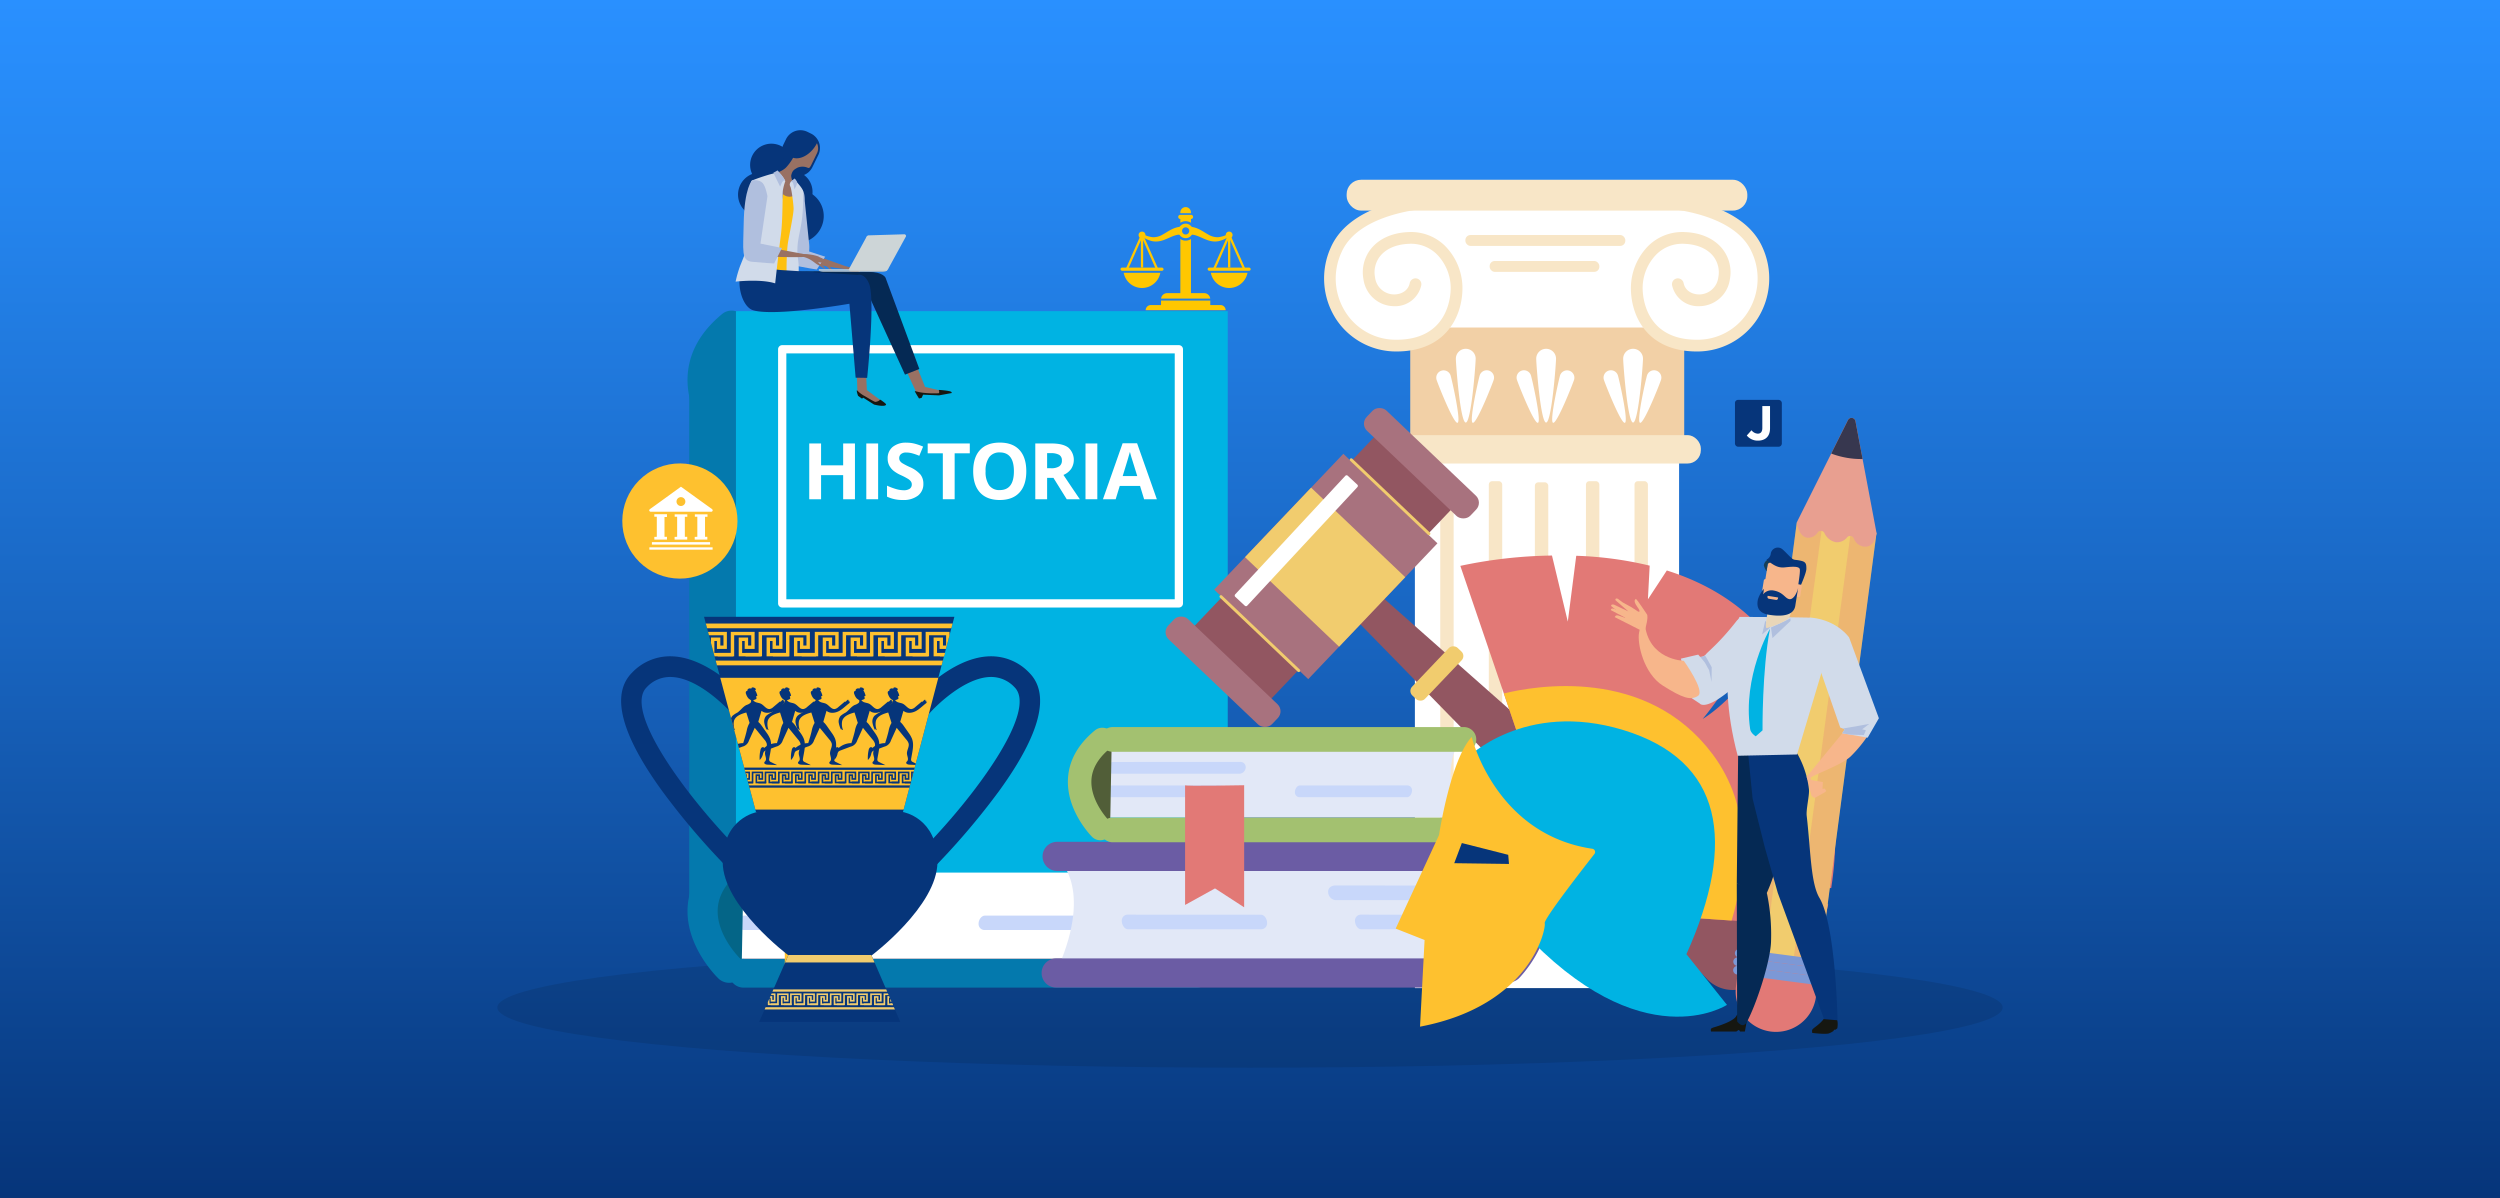 <svg xmlns="http://www.w3.org/2000/svg" xmlns:xlink="http://www.w3.org/1999/xlink" viewBox="0 0 960 460">
  <rect x="0" y="0" width="960" height="460" fill="#333333" stroke="none"/>
  <defs>
    <linearGradient id="a" data-name="Degradado sin nombre 5" x1="480" x2="480" y2="460" gradientUnits="userSpaceOnUse">
      <stop offset="0" stop-color="#2990ff"/>
      <stop offset="0.179" stop-color="#2484ed"/>
      <stop offset="0.537" stop-color="#1864bf"/>
      <stop offset="1" stop-color="#06357a"/>
    </linearGradient>
    <clipPath id="b">
      <polygon points="346.749 311.821 290.301 311.821 270.346 236.851 366.483 236.851 346.749 311.821" fill="none"/>
    </clipPath>
    <clipPath id="c">
      <polygon points="334.585 366.725 302.763 366.725 291.514 392.413 345.71 392.413 334.585 366.725" fill="none"/>
    </clipPath>
  </defs>
  <g style="isolation: isolate">
    <g>
      <g>
        <rect width="960" height="460" fill="url(#a)"/>
        <g>
          <ellipse cx="480" cy="386.878" rx="289.023" ry="23.122" opacity="0.1"/>
          <g>
            <g>
              <g>
                <rect x="543.316" y="113.349" width="101.449" height="266.082" fill="#fff"/>
                <rect x="541.531" y="95.706" width="105.207" height="78.154" fill="#f2d0a6"/>
                <rect x="540.216" y="77.295" width="107.649" height="46.216" fill="#fff"/>
                <circle cx="650.636" cy="106.743" r="26.067" transform="translate(-7.119 152.341) rotate(-13.283)" fill="#fff"/>
                <circle cx="536.787" cy="106.743" r="26.067" transform="translate(81.743 410.83) rotate(-45)" fill="#fff"/>
                <rect x="627.654" y="184.771" width="5.144" height="178.306" rx="1.265" fill="#f8e6c7"/>
                <rect x="609.005" y="184.771" width="5.145" height="178.306" rx="1.265" fill="#f8e6c7"/>
                <rect x="589.391" y="185.216" width="5.145" height="178.306" rx="1.265" fill="#f8e6c7"/>
                <rect x="571.707" y="184.771" width="5.144" height="178.306" rx="1.265" fill="#f8e6c7"/>
                <rect x="553.059" y="184.771" width="5.144" height="178.306" rx="1.265" fill="#f8e6c7"/>
                <rect x="555.809" y="119.283" width="76.087" height="6.481" fill="#fff"/>
                <path d="M651.622,134.97c-18.718,0-25.362-13.157-25.362-24.423a23.159,23.159,0,0,1,6.829-16.263,18.618,18.618,0,0,1,14.126-5.151c6.058.275,11.087,2.551,14.169,6.406a14.453,14.453,0,0,1,2.884,11.743,11.929,11.929,0,0,1-11.69,10.293,10.236,10.236,0,0,1-10.493-7.994,2.251,2.251,0,0,1,1.77-2.653,2.28,2.28,0,0,1,2.651,1.768c.616,3.054,3.372,4.361,6.028,4.37a7.433,7.433,0,0,0,7.3-6.58,9.995,9.995,0,0,0-1.969-8.133c-2.258-2.825-6.111-4.5-10.849-4.716a14.137,14.137,0,0,0-10.81,3.908,18.515,18.515,0,0,0-5.433,13c0,3.325,1,19.914,20.853,19.914a22.8,22.8,0,0,0,19.453-10.467,24.006,24.006,0,0,0,1.594-23.189C665.444,80.463,636.1,79.741,635.8,79.736a2.255,2.255,0,0,1-2.215-2.3,2.18,2.18,0,0,1,2.294-2.213c1.325.025,32.535.808,40.91,19.755a28.8,28.8,0,0,1-1.938,27.474A27.6,27.6,0,0,1,651.622,134.97Z" fill="#f8e6c7"/>
                <path d="M536.223,134.97c18.718,0,25.362-13.157,25.362-24.423a23.159,23.159,0,0,0-6.829-16.263,18.617,18.617,0,0,0-14.125-5.151c-6.059.275-11.088,2.551-14.17,6.406a14.453,14.453,0,0,0-2.884,11.743,11.929,11.929,0,0,0,11.69,10.293,10.235,10.235,0,0,0,10.493-7.994,2.251,2.251,0,0,0-1.77-2.653,2.28,2.28,0,0,0-2.651,1.768c-.616,3.054-3.372,4.361-6.027,4.37a7.433,7.433,0,0,1-7.3-6.58,9.995,9.995,0,0,1,1.969-8.133c2.258-2.825,6.111-4.5,10.849-4.716a14.137,14.137,0,0,1,10.81,3.908,18.515,18.515,0,0,1,5.433,13c0,3.325-1,19.914-20.853,19.914a22.8,22.8,0,0,1-19.453-10.467,24.006,24.006,0,0,1-1.594-23.189c7.225-16.342,36.573-17.064,36.868-17.069a2.255,2.255,0,0,0,2.214-2.3,2.18,2.18,0,0,0-2.294-2.213c-1.325.025-32.535.808-40.91,19.755a28.8,28.8,0,0,0,1.938,27.474A27.6,27.6,0,0,0,536.223,134.97Z" fill="#f8e6c7"/>
                <rect x="517.108" y="69.028" width="153.865" height="11.836" rx="5.534" fill="#f8e6c7"/>
                <g>
                  <path d="M630.91,137.742a3.8,3.8,0,1,0-7.609,0c0,2.1,1.7,24.516,3.8,24.516S630.91,139.843,630.91,137.742Z" fill="#fff"/>
                  <path d="M637.841,145.836a2.818,2.818,0,0,0-5.385-1.665c-.459,1.487-4.16,17.723-2.673,18.183S637.381,147.323,637.841,145.836Z" fill="#fff"/>
                  <path d="M615.892,145.836a2.818,2.818,0,0,1,5.385-1.665c.459,1.487,4.16,17.723,2.673,18.183S616.352,147.323,615.892,145.836Z" fill="#fff"/>
                </g>
                <g>
                  <path d="M597.516,137.742a3.8,3.8,0,1,0-7.609,0c0,2.1,1.7,24.516,3.8,24.516S597.516,139.843,597.516,137.742Z" fill="#fff"/>
                  <path d="M604.447,145.836a2.818,2.818,0,0,0-5.384-1.665c-.46,1.487-4.16,17.723-2.674,18.183S603.987,147.323,604.447,145.836Z" fill="#fff"/>
                  <path d="M582.5,145.836a2.818,2.818,0,0,1,5.385-1.665c.46,1.487,4.16,17.723,2.673,18.183S582.958,147.323,582.5,145.836Z" fill="#fff"/>
                </g>
                <g>
                  <path d="M566.658,137.742a3.8,3.8,0,1,0-7.608,0c0,2.1,1.7,24.516,3.8,24.516S566.658,139.843,566.658,137.742Z" fill="#fff"/>
                  <path d="M573.59,145.836a2.818,2.818,0,0,0-5.385-1.665c-.46,1.487-4.16,17.723-2.673,18.183S573.13,147.323,573.59,145.836Z" fill="#fff"/>
                  <path d="M551.641,145.836a2.818,2.818,0,0,1,5.384-1.665c.46,1.487,4.16,17.723,2.673,18.183S552.1,147.323,551.641,145.836Z" fill="#fff"/>
                </g>
                <rect x="533.64" y="167.096" width="119.485" height="10.896" rx="5.094" fill="#f8e6c7"/>
                <rect x="562.704" y="90.249" width="61.412" height="4.18" rx="1.954" fill="#f8e6c7"/>
                <rect x="572.029" y="100.217" width="42.12" height="4.18" rx="1.954" fill="#f8e6c7"/>
              </g>
              <g>
                <rect x="285.727" y="298.521" width="179.482" height="75.345" transform="translate(750.936 672.387) rotate(180)" fill="#cf4646"/>
                <polygon points="264.657 141.862 292.23 123.71 293.921 350.741 264.657 350.741 264.657 141.862" fill="#0479ad"/>
                <path d="M282.9,368.187s-3.482-11.025.964-38.694h175.4s-13.974,11.055-1.927,38.694Z" fill="#fff"/>
                <path d="M286.148,340.548a3.14,3.14,0,0,0-2.891,3.094c-.011,1.527,1.276,2.434,2.874,2.434H348.67a3.2,3.2,0,0,0,2.891-3.151c.012-1.527-1.276-2.4-2.873-2.405l-62.523.028Z" fill="#c8d7fa"/>
                <g style="mix-blend-mode: multiply">
                  <path d="M285.7,351.6c-1.339,0-2.431,1.574-2.44,3.093a2.311,2.311,0,0,0,2.425,2.435h52.773c1.345,0,2.436-1.631,2.445-3.151a2.293,2.293,0,0,0-2.425-2.406l-52.764.029Z" fill="#c8d7fa"/>
                </g>
                <path d="M284.823,370.491l.809-41.958s-16.711,7.409-16.229,20.307S284.823,370.491,284.823,370.491Z" fill="#046587"/>
                <path d="M459.259,368.187H285.786a5.534,5.534,0,1,0,0,11.056H459.259a5.534,5.534,0,1,0,0-11.056Z" fill="#0479ad"/>
                <path d="M280.965,324.425a5.926,5.926,0,0,0-3.671,1.26c-8.358,6.581-12.819,14.279-13.253,22.878-.752,14.964,11.361,26.724,11.875,27.218a5.971,5.971,0,0,0,8.177,0,5.357,5.357,0,0,0,.011-7.806c-.135-.132-9.046-8.923-8.5-18.937.288-5.333,3.331-10.319,9.046-14.818a5.359,5.359,0,0,0,.785-7.782A5.867,5.867,0,0,0,280.965,324.425Z" fill="#0479ad"/>
                <path d="M280.965,119.267a5.76,5.76,0,0,0-3.671,1.318c-8.358,6.884-12.819,14.936-13.253,23.932-.752,15.653,11.361,27.954,11.875,28.471a5.782,5.782,0,0,0,8.188-8.165c-.135-.138-9.046-9.334-8.5-19.809.288-5.579,3.331-10.794,9.046-15.5a5.783,5.783,0,0,0-3.681-10.246Z" fill="#0479ad"/>
                <path d="M378.215,351.6c-1.339,0-2.43,1.574-2.44,3.093a2.312,2.312,0,0,0,2.426,2.435h52.773c1.344,0,2.435-1.631,2.445-3.151a2.293,2.293,0,0,0-2.426-2.406l-52.763.029Z" fill="#c8d7fa"/>
                <rect x="282.606" y="119.482" width="188.847" height="215.592" transform="translate(754.058 454.557) rotate(180)" fill="#00b3e3"/>
                <path d="M301.356,340.321V376.68l14.733-5.023,14.346,5.741V340.321S300.774,340.68,301.356,340.321Z" fill="#fec12f"/>
              </g>
              <g>
                <rect x="452.552" y="196.883" width="112.415" height="40.621" transform="translate(0.739 436.109) rotate(-46.43)" fill="#925661"/>
                <path d="M527.8,226.64l-8.985,9.446L655.588,376.039a13.663,13.663,0,0,0,19.67-.132h0a13.662,13.662,0,0,0-.849-19.652Z" fill="#925661"/>
                <rect x="473.11" y="192.58" width="71.983" height="49.878" transform="translate(0.609 436.458) rotate(-46.43)" fill="#a8727e"/>
                <path d="M548.519,205.47a.578.578,0,0,1-.2-.122L518.48,176.96a.567.567,0,0,1,.781-.822L549.1,204.526a.567.567,0,0,1-.584.944Z" fill="#f1cc6e"/>
                <path d="M498.514,258.035a.584.584,0,0,1-.2-.122l-29.841-28.388a.567.567,0,1,1,.781-.822L499.1,257.091a.567.567,0,0,1-.584.944Z" fill="#f1cc6e"/>
                <rect x="490.421" y="192.854" width="36.842" height="49.878" transform="translate(0.33 436.355) rotate(-46.43)" fill="#f1cc6e"/>
                <rect x="540.447" y="150.391" width="10.769" height="54.979" rx="3.757" transform="translate(40.741 450.749) rotate(-46.43)" fill="#a8727e"/>
                <rect x="464.268" y="230.47" width="10.769" height="54.979" rx="3.757" transform="translate(-40.95 420.448) rotate(-46.431)" fill="#a8727e"/>
                <rect x="539.145" y="255.216" width="25.223" height="6.802" rx="2.373" transform="translate(-15.912 480.134) rotate(-46.43)" fill="#f1cc6e"/>
              </g>
              <g>
                <g>
                  <path d="M576.464,368.463s8.454-9.826-.933-39.306H405.76s13.525,9.827,1.865,39.306Z" fill="#e2e8f7"/>
                  <path d="M573.315,340.052a3.124,3.124,0,0,1,2.8,3.132,2.512,2.512,0,0,1-2.782,2.465H512.8a3.182,3.182,0,0,1-2.8-3.19c-.011-1.547,1.235-2.428,2.782-2.436l60.516.029Z" fill="#c8d7fa"/>
                  <path d="M573.752,351.246c1.3,0,2.352,1.593,2.362,3.132a2.29,2.29,0,0,1-2.348,2.465h-51.08c-1.3,0-2.356-1.652-2.366-3.191a2.269,2.269,0,0,1,2.348-2.435l51.07.029Z" fill="#c8d7fa"/>
                  <path d="M574.6,370.368l-.784-42.482s16.175,7.5,15.709,20.561S574.6,370.368,574.6,370.368Z" fill="#53536d"/>
                  <path d="M405.76,323.261h167.9a5.6,5.6,0,0,1,0,11.194H405.76a5.6,5.6,0,0,1,0-11.194Z" fill="#6b5ca4"/>
                  <path d="M405.76,368.036h167.9a5.6,5.6,0,0,1,0,11.194H405.76a5.6,5.6,0,1,1,0-11.194Z" fill="#6b5ca4"/>
                  <path d="M578.333,323.727A5.57,5.57,0,0,1,581.885,325c8.09,6.663,12.408,14.457,12.828,23.164.727,15.151-11,27.057-11.494,27.558a5.6,5.6,0,0,1-7.925-7.9c.131-.133,8.756-9.035,8.231-19.173-.278-5.4-3.225-10.448-8.756-15a5.6,5.6,0,0,1,3.564-9.917Z" fill="#6b5ca4"/>
                  <path d="M484.2,351.246c1.3,0,2.353,1.593,2.362,3.132a2.29,2.29,0,0,1-2.348,2.465H433.137c-1.3,0-2.357-1.652-2.367-3.191a2.269,2.269,0,0,1,2.348-2.435l51.07.029Z" fill="#c8d7fa"/>
                </g>
                <g>
                  <path d="M424.8,313.953s-2.717-6.32.752-31.6H562.369s-10.9,9.48-1.5,31.6Z" fill="#e2e8f7"/>
                  <path d="M427.336,292.6a2.518,2.518,0,0,0-2.255,2.525,2.024,2.024,0,0,0,2.242,1.986h48.783a2.563,2.563,0,0,0,2.255-2.571,2.01,2.01,0,0,0-2.241-1.963l-48.77.023Z" fill="#c8d7fa"/>
                  <path d="M426.984,301.623c-1.044,0-1.9,1.285-1.9,2.525a1.845,1.845,0,0,0,1.892,1.986h41.165c1.049,0,1.9-1.331,1.907-2.571a1.828,1.828,0,0,0-1.892-1.963L427,301.623Z" fill="#c8d7fa"/>
                  <path d="M426.3,317.035l.631-34.237s-13.035,6.046-12.659,16.57S426.3,317.035,426.3,317.035Z" fill="#515e38"/>
                  <path d="M562.369,279.2H427.054a4.745,4.745,0,0,0,0,9.479H562.369a4.745,4.745,0,0,0,0-9.479Z" fill="#a3c170"/>
                  <path d="M562.369,313.953H427.054a4.745,4.745,0,0,0,0,9.479H562.369a4.745,4.745,0,0,0,0-9.479Z" fill="#a3c170"/>
                  <path d="M423.293,279.446a4.489,4.489,0,0,0-2.863,1.029c-6.519,5.369-10,11.65-10.338,18.667-.586,12.21,8.862,21.806,9.263,22.209a4.51,4.51,0,0,0,6.387-6.369c-.106-.108-7.057-7.282-6.634-15.452.225-4.352,2.6-8.42,7.057-12.092a4.511,4.511,0,0,0-2.872-7.992Z" fill="#a3c170"/>
                  <path d="M499.152,301.623c-1.044,0-1.895,1.285-1.9,2.525a1.845,1.845,0,0,0,1.892,1.986h41.165c1.049,0,1.9-1.331,1.907-2.571a1.828,1.828,0,0,0-1.892-1.963l-41.157.023Z" fill="#c8d7fa"/>
                </g>
                <path d="M455.071,301.526V347.5l11.493-6.351,11.19,7.258V301.526S454.617,301.98,455.071,301.526Z" fill="#e27976"/>
              </g>
              <path d="M452.687,233.289H300.369a1.585,1.585,0,0,1-1.586-1.586V134.124a1.585,1.585,0,0,1,1.586-1.587H452.687a1.586,1.586,0,0,1,1.587,1.587V231.7A1.585,1.585,0,0,1,452.687,233.289Zm-150.731-3.173H451.1V135.71H301.956Z" fill="#fff"/>
              <rect x="494.601" y="175.906" width="6.347" height="63.466" rx="0.623" transform="translate(274.46 -283.303) rotate(42.898)" fill="#fff"/>
              <g>
                <path d="M328.3,191.708h-4.527v-9.244h-8.481v9.244h-4.541V170.292h4.541v8.393h8.481v-8.393H328.3Z" fill="#fff"/>
                <path d="M332.66,191.708V170.292H337.2v21.416Z" fill="#fff"/>
                <path d="M354.573,185.76a5.539,5.539,0,0,1-2.087,4.571A9.071,9.071,0,0,1,346.678,192a13.635,13.635,0,0,1-6.065-1.289v-4.218a25.074,25.074,0,0,0,3.67,1.362,10.831,10.831,0,0,0,2.746.4,3.908,3.908,0,0,0,2.293-.571,1.954,1.954,0,0,0,.8-1.7,1.881,1.881,0,0,0-.351-1.121,3.952,3.952,0,0,0-1.033-.944,26.605,26.605,0,0,0-2.776-1.451,13.145,13.145,0,0,1-2.944-1.772,6.659,6.659,0,0,1-1.568-1.978,5.651,5.651,0,0,1-.586-2.636,5.533,5.533,0,0,1,1.927-4.468,8,8,0,0,1,5.324-1.626,12.6,12.6,0,0,1,3.186.395,21.863,21.863,0,0,1,3.172,1.114l-1.465,3.53a21.374,21.374,0,0,0-2.834-.981,9.116,9.116,0,0,0-2.205-.279,2.916,2.916,0,0,0-1.978.6,1.98,1.98,0,0,0-.688,1.567,1.946,1.946,0,0,0,.278,1.048,3.087,3.087,0,0,0,.886.864,27.331,27.331,0,0,0,2.879,1.5,11.448,11.448,0,0,1,4.116,2.879A5.618,5.618,0,0,1,354.573,185.76Z" fill="#fff"/>
                <path d="M366.585,191.708h-4.541V174.071h-5.815v-3.779H372.4v3.779h-5.815Z" fill="#fff"/>
                <path d="M394.1,180.97q0,5.317-2.637,8.174T383.9,192q-4.922,0-7.558-2.856t-2.637-8.2q0-5.347,2.644-8.167t7.581-2.819q4.936,0,7.551,2.841T394.1,180.97Zm-15.63,0a8.944,8.944,0,0,0,1.362,5.405,4.767,4.767,0,0,0,4.072,1.817q5.434,0,5.435-7.222t-5.4-7.236a4.8,4.8,0,0,0-4.087,1.824A8.9,8.9,0,0,0,378.47,180.97Z" fill="#fff"/>
                <path d="M402.092,183.49v8.218h-4.541V170.292h6.24q4.365,0,6.46,1.589a6.336,6.336,0,0,1,1.055,8.188,6.875,6.875,0,0,1-2.945,2.307q4.835,7.222,6.3,9.332h-5.039l-5.112-8.218Zm0-3.692h1.465a5.606,5.606,0,0,0,3.178-.717,2.563,2.563,0,0,0,1.026-2.256,2.343,2.343,0,0,0-1.048-2.168,6.348,6.348,0,0,0-3.244-.645h-1.377Z" fill="#fff"/>
                <path d="M416.831,191.708V170.292h4.541v21.416Z" fill="#fff"/>
                <path d="M439.336,191.708l-1.553-5.1h-7.807l-1.553,5.1H423.53l7.559-21.5h5.552l7.588,21.5ZM436.7,182.8q-2.152-6.928-2.425-7.837t-.387-1.435q-.484,1.875-2.769,9.272Z" fill="#fff"/>
              </g>
            </g>
            <g>
              <path d="M693.523,340.711l9.661.322a130.821,130.821,0,0,0,.486-37.269c-5.774.837-15.987,1.129-15.987,1.129,5.3-1.766,11.265-9.319,13.859-12.9a124.024,124.024,0,0,0-18.92-42.776c-.934-1.355-1.908-2.65-2.9-3.909-10.36,21.829-25.9,30.773-25.9,30.773a120.449,120.449,0,0,0,20.745-36.617c-9.882-10.042-21.951-16.447-34.5-20.4l-7.269,11.077.68-12.931a139.074,139.074,0,0,0-28.2-3.791l-3.242,25.287-6.076-25.377a179.361,179.361,0,0,0-35.192,3.964l23.359,68.521L643.3,352l56.452,3.894a77.473,77.473,0,0,0,2.266-8.577Z" fill="#e27976"/>
              <path d="M664.94,353.494c5.723-19.065,7.876-43.5-7.235-63.784-25.354-34.028-68.427-26.32-80.238-23.417l6.656,19.524L643.3,352Z" fill="#fec12f"/>
              <path d="M563.1,291.267s22.191-22.581,60.345-10.9,43.6,42.826,24.138,86.04l15.573,19.466s-32.7,21.413-79.033-28.809Z" fill="#00b3e3"/>
              <path d="M611.464,325.929a1.25,1.25,0,0,1,.791,2.008c-4.646,5.922-19.573,25.115-19.08,26.595.584,1.752-4.964,31.535-47.887,39.711l1.752-33.287-11.095-4.38,16.643-35.915s4.38-28.907,12.556-37.667C565.144,282.994,574.144,320.4,611.464,325.929Z" fill="#fec12f"/>
              <polygon points="561.348 323.727 579.159 328.253 579.451 331.757 558.428 331.465 561.348 323.727" fill="#06357a"/>
            </g>
            <g>
              <rect x="611.208" y="269.659" width="166.427" height="30.881" transform="translate(321.204 936.414) rotate(-82.507)" fill="#f1cc6e"/>
              <g opacity="0.26" style="mix-blend-mode: multiply">
                <polygon points="699.753 201.727 677.125 369.736 668.343 364.687 689.964 200.583 695.991 199.391 699.753 201.727" fill="#e27976"/>
              </g>
              <g opacity="0.26" style="mix-blend-mode: multiply">
                <polygon points="720.569 204.712 698.748 369.998 688.458 370.238 711.168 200.736 717.195 199.544 720.569 204.712" fill="#e27976"/>
              </g>
              <path d="M690.181,200.15l19.436-38.827a1.53,1.53,0,0,1,2.872.4l8.048,42.655a1.487,1.487,0,0,1,.014.48c-.155,1.112-1.017,5.539-4.891,5.03a4.786,4.786,0,0,1-3.8-3.139,1.537,1.537,0,0,0-2.579-.4,4.882,4.882,0,0,1-4.331,1.857,6.18,6.18,0,0,1-4.393-3.546,1.521,1.521,0,0,0-2.545-.239,4.371,4.371,0,0,1-3.954,2.077c-2.862-.377-3.775-4.045-4.016-5.407A1.5,1.5,0,0,1,690.181,200.15Z" fill="#e89f90"/>
              <path d="M703.188,174.165l6.429-12.842a1.53,1.53,0,0,1,2.872.4l2.745,14.549A32.684,32.684,0,0,1,703.188,174.165Z" fill="#37374f"/>
              <path d="M679.958,396.115h0a15.486,15.486,0,0,0,17.373-13.334l1.711-13.006-30.708-4.039-1.71,13.006A15.487,15.487,0,0,0,679.958,396.115Z" fill="#e27976"/>
              <path d="M668.058,364.414l31.412,4.131a1.645,1.645,0,0,1,1.412,1.84h0a1.644,1.644,0,0,1-1.84,1.411l-31.412-4.131a1.644,1.644,0,0,1-1.412-1.839h0A1.644,1.644,0,0,1,668.058,364.414Z" fill="#7c98d6"/>
              <path d="M667.441,367.64l31.412,4.131a1.645,1.645,0,0,1,1.412,1.84h0a1.645,1.645,0,0,1-1.84,1.412l-31.412-4.131a1.646,1.646,0,0,1-1.412-1.84h0A1.646,1.646,0,0,1,667.441,367.64Z" fill="#7c98d6"/>
              <path d="M667.392,370.941l31.412,4.132a1.644,1.644,0,0,1,1.412,1.839h0a1.644,1.644,0,0,1-1.839,1.412l-31.413-4.131a1.644,1.644,0,0,1-1.411-1.84h0A1.644,1.644,0,0,1,667.392,370.941Z" fill="#7c98d6"/>
            </g>
            <g>
              <path d="M346.749,311.821c.195-.2-22.7-.045-28-.008-5.308-.037-28.2-.187-28,.008,0,0-13.23,2.2-13.23,19.183s25.357,35.942,25.357,35.942h31.752S359.979,347.983,359.979,331,346.749,311.821,346.749,311.821Z" fill="#06357a"/>
              <path d="M359.5,332.249l-5.648-5.576c20.315-20.585,44.834-53.664,35.739-62.761a12.234,12.234,0,0,0-9.535-3.945c-9.467.359-20.142,10.45-23.456,14.309l-6.022-5.172c.579-.674,14.344-16.508,29.177-17.07A20.144,20.144,0,0,1,395.2,258.3c8.217,8.218,4.363,23.461-11.458,45.306A278.223,278.223,0,0,1,359.5,332.249Z" fill="#06357a"/>
              <path d="M278.417,332.249a278.082,278.082,0,0,1-24.246-28.643C238.35,281.761,234.5,266.518,242.714,258.3a20.071,20.071,0,0,1,15.447-6.266c14.834.562,28.6,16.4,29.177,17.07l-6.019,5.175c-.119-.139-12.109-13.894-23.472-14.312a12.23,12.23,0,0,0-9.52,3.945c-9.1,9.1,15.418,42.18,35.738,62.76Z" fill="#06357a"/>
              <g>
                <path d="M343.824,268.705a.394.394,0,0,1,.361-.333,1.153,1.153,0,0,1,.52.1l.206.074a.168.168,0,0,1-.132.257.474.474,0,0,1,.408-.087.4.4,0,0,1-.219.482,5.538,5.538,0,0,1,.665,1.6.336.336,0,0,1-.323.178c-.129.208.159.483.062.708a.4.4,0,0,1-.15.16,1.791,1.791,0,0,1-2.231-.2,3.493,3.493,0,0,1-.661-1.162,1.294,1.294,0,0,1-.141-.666.444.444,0,0,1,.47-.4.717.717,0,0,1,.117-.457.829.829,0,0,1,1.139-.135" fill="#06357a"/>
                <path d="M338.387,281.04a7.575,7.575,0,0,1-.724-2.109,2.561,2.561,0,0,1,.558-2.092,7.557,7.557,0,0,1,1.442-.957c1-.66,1.662-1.774,2.744-2.28a3.424,3.424,0,0,0,1.187-.637c.3-.338.243-1.023-.2-1.092a.739.739,0,0,1,.9-.41c-.171.532.3,1.069.82,1.283s1.1.242,1.6.493c.941.475,1.6,1.718,2.641,1.562a2.247,2.247,0,0,0,1.052-.6l1.941-1.638c.238.392.732-.807,1.046-.473a.282.282,0,0,1-.145.433l.543-.2c-.192.182-.135.645.113.551-1.118.768-2.043,1.806-3.222,2.475a3.371,3.371,0,0,1-3.808-.023l-.987,3.377a12.76,12.76,0,0,1-2.5.39l-1.031-3.254c-1.474.4-3.161.983-3.648,2.429a4.7,4.7,0,0,0,.237,2.8.566.566,0,0,1-.5-.506Z" fill="#06357a"/>
                <path d="M337.581,287.473a1.835,1.835,0,0,0-.326.834,3.6,3.6,0,0,1-.965,1.669,10.21,10.21,0,0,1,.234-2.973,1.258,1.258,0,0,1,.38-.75c.228-.173.633-.128.719.145a5.8,5.8,0,0,1,3.8-1.453c.373-1.2.746-2.406,1.032-3.633a7.169,7.169,0,0,1,.64-1.976,2.063,2.063,0,0,1,1.65-1.12c.965-.016,1.678.859,2.234,1.648l1.328,1.888a8.735,8.735,0,0,1,1.092,1.864c.714,1.869.082,3.942-.228,5.918a1.035,1.035,0,0,0,.071.73,1.054,1.054,0,0,0,.443.326l1.844.907-2.92-.14c-.433-.021-1.025-.244-.908-.661.047-.168.2-.277.311-.413.465-.585-.036-1.419-.1-2.164-.086-1.04.738-2.041.5-3.056a3.065,3.065,0,0,0-.695-1.173l-2.859-3.494q-.851,1.869-1.7,3.738a2.724,2.724,0,0,1-1.978,1.871l-3.02,1.137A1.468,1.468,0,0,0,337.581,287.473Z" fill="#06357a"/>
              </g>
              <g clip-path="url(#b)">
                <rect x="266.487" y="226.488" width="103.194" height="90.184" fill="#06357a"/>
                <g>
                  <polygon points="324.449 252.028 315.935 252.028 315.935 244.824 319.537 244.824 319.537 247.88 320.738 247.88 320.738 243.951 314.189 243.951 314.189 252.028 307.858 252.028 307.858 250.718 312.879 250.718 312.879 242.641 322.048 242.641 322.048 249.19 318.228 249.19 318.228 246.134 317.245 246.134 317.245 250.718 324.449 250.718 324.449 252.028" fill="#fec12f"/>
                  <polygon points="335.146 252.028 326.632 252.028 326.632 244.824 330.234 244.824 330.234 247.88 331.435 247.88 331.435 243.951 324.886 243.951 324.886 252.028 318.555 252.028 318.555 250.718 323.576 250.718 323.576 242.641 332.745 242.641 332.745 249.19 328.924 249.19 328.924 246.134 327.942 246.134 327.942 250.718 335.146 250.718 335.146 252.028" fill="#fec12f"/>
                  <polygon points="345.661 252.028 337.147 252.028 337.147 244.824 340.749 244.824 340.749 247.88 341.95 247.88 341.95 243.951 335.401 243.951 335.401 252.028 329.07 252.028 329.07 250.718 334.091 250.718 334.091 242.641 343.26 242.641 343.26 249.19 339.439 249.19 339.439 246.134 338.457 246.134 338.457 250.718 345.661 250.718 345.661 252.028" fill="#fec12f"/>
                  <polygon points="356.321 252.028 347.808 252.028 347.808 244.824 351.41 244.824 351.41 247.88 352.61 247.88 352.61 243.951 346.061 243.951 346.061 252.028 339.73 252.028 339.73 250.718 344.751 250.718 344.751 242.641 353.92 242.641 353.92 249.19 350.1 249.19 350.1 246.134 349.117 246.134 349.117 250.718 356.321 250.718 356.321 252.028" fill="#fec12f"/>
                  <polygon points="367.018 252.028 358.504 252.028 358.504 244.824 362.106 244.824 362.106 247.88 363.307 247.88 363.307 243.951 356.758 243.951 356.758 252.028 350.427 252.028 350.427 250.718 355.448 250.718 355.448 242.641 364.617 242.641 364.617 249.19 360.797 249.19 360.797 246.134 359.814 246.134 359.814 250.718 367.018 250.718 367.018 252.028" fill="#fec12f"/>
                  <polygon points="377.533 252.028 369.019 252.028 369.019 244.824 372.621 244.824 372.621 247.88 373.822 247.88 373.822 243.951 367.273 243.951 367.273 252.028 360.942 252.028 360.942 250.718 365.963 250.718 365.963 242.641 375.132 242.641 375.132 249.19 371.311 249.19 371.311 246.134 370.329 246.134 370.329 250.718 377.533 250.718 377.533 252.028" fill="#fec12f"/>
                </g>
                <g>
                  <polygon points="260.311 252.028 251.797 252.028 251.797 244.824 255.399 244.824 255.399 247.88 256.599 247.88 256.599 243.951 250.05 243.951 250.05 252.028 243.72 252.028 243.72 250.718 248.741 250.718 248.741 242.641 257.909 242.641 257.909 249.19 254.089 249.19 254.089 246.134 253.107 246.134 253.107 250.718 260.311 250.718 260.311 252.028" fill="#fec12f"/>
                  <polygon points="271.007 252.028 262.494 252.028 262.494 244.824 266.096 244.824 266.096 247.88 267.296 247.88 267.296 243.951 260.747 243.951 260.747 252.028 254.416 252.028 254.416 250.718 259.437 250.718 259.437 242.641 268.606 242.641 268.606 249.19 264.786 249.19 264.786 246.134 263.803 246.134 263.803 250.718 271.007 250.718 271.007 252.028" fill="#fec12f"/>
                  <polygon points="281.522 252.028 273.009 252.028 273.009 244.824 276.611 244.824 276.611 247.88 277.811 247.88 277.811 243.951 271.262 243.951 271.262 252.028 264.931 252.028 264.931 250.718 269.952 250.718 269.952 242.641 279.121 242.641 279.121 249.19 275.301 249.19 275.301 246.134 274.318 246.134 274.318 250.718 281.522 250.718 281.522 252.028" fill="#fec12f"/>
                  <polygon points="292.183 252.028 283.669 252.028 283.669 244.824 287.271 244.824 287.271 247.88 288.472 247.88 288.472 243.951 281.923 243.951 281.923 252.028 275.592 252.028 275.592 250.718 280.613 250.718 280.613 242.641 289.781 242.641 289.781 249.19 285.961 249.19 285.961 246.134 284.979 246.134 284.979 250.718 292.183 250.718 292.183 252.028" fill="#fec12f"/>
                  <polygon points="302.88 252.028 294.366 252.028 294.366 244.824 297.968 244.824 297.968 247.88 299.168 247.88 299.168 243.951 292.619 243.951 292.619 252.028 286.289 252.028 286.289 250.718 291.31 250.718 291.31 242.641 300.478 242.641 300.478 249.19 296.658 249.19 296.658 246.134 295.676 246.134 295.676 250.718 302.88 250.718 302.88 252.028" fill="#fec12f"/>
                  <polygon points="313.395 252.028 304.881 252.028 304.881 244.824 308.483 244.824 308.483 247.88 309.683 247.88 309.683 243.951 303.134 243.951 303.134 252.028 296.804 252.028 296.804 250.718 301.825 250.718 301.825 242.641 310.993 242.641 310.993 249.19 307.173 249.19 307.173 246.134 306.191 246.134 306.191 250.718 313.395 250.718 313.395 252.028" fill="#fec12f"/>
                </g>
                <rect x="266.156" y="239.442" width="104.351" height="1.819" fill="#fec12f"/>
                <rect x="266.156" y="253.664" width="104.351" height="1.819" fill="#fec12f"/>
                <rect x="261.03" y="260.279" width="118.739" height="50.605" fill="#fec12f"/>
                <g>
                  <path d="M342.993,264.394a.508.508,0,0,1,.466-.429,1.479,1.479,0,0,1,.67.129l.266.1a.216.216,0,0,1-.17.331.61.61,0,0,1,.526-.112.519.519,0,0,1-.282.622,7.152,7.152,0,0,1,.859,2.064.435.435,0,0,1-.417.229c-.167.269.2.624.08.915a.532.532,0,0,1-.194.206,2.311,2.311,0,0,1-2.879-.265,4.481,4.481,0,0,1-.853-1.5,1.657,1.657,0,0,1-.182-.86.573.573,0,0,1,.606-.514.925.925,0,0,1,.151-.59,1.072,1.072,0,0,1,1.47-.175" fill="#06357a"/>
                  <path d="M335.975,280.315a9.784,9.784,0,0,1-.934-2.723,3.3,3.3,0,0,1,.72-2.7,9.755,9.755,0,0,1,1.86-1.234c1.285-.852,2.146-2.291,3.543-2.943a4.408,4.408,0,0,0,1.532-.823c.39-.435.313-1.32-.265-1.408a.953.953,0,0,1,1.167-.53c-.221.686.392,1.379,1.058,1.655s1.418.313,2.062.638c1.214.612,2.064,2.216,3.409,2.015a2.887,2.887,0,0,0,1.357-.773l2.5-2.114c.307.506.946-1.042,1.35-.61a.362.362,0,0,1-.187.558l.7-.255c-.248.234-.174.833.145.711-1.443.991-2.636,2.331-4.159,3.195s-3.606,1.131-4.915-.031q-.636,2.18-1.273,4.359a16.351,16.351,0,0,1-3.232.5l-1.332-4.2c-1.9.511-4.079,1.269-4.708,3.135a6.067,6.067,0,0,0,.306,3.613.732.732,0,0,1-.648-.653Z" fill="#06357a"/>
                  <path d="M334.934,288.618a2.393,2.393,0,0,0-.421,1.076,4.641,4.641,0,0,1-1.244,2.155,13.2,13.2,0,0,1,.3-3.837,1.622,1.622,0,0,1,.491-.968c.294-.224.816-.166.927.187a7.49,7.49,0,0,1,4.911-1.875c.481-1.553.963-3.107,1.332-4.689a9.257,9.257,0,0,1,.826-2.552,2.661,2.661,0,0,1,2.13-1.444c1.246-.021,2.166,1.107,2.883,2.127l1.714,2.437a11.3,11.3,0,0,1,1.41,2.4c.921,2.412.106,5.088-.294,7.639a1.332,1.332,0,0,0,.091.942,1.358,1.358,0,0,0,.571.42l2.381,1.172-3.769-.182c-.559-.027-1.323-.314-1.172-.853.06-.216.262-.357.4-.533.6-.755-.046-1.831-.126-2.792-.111-1.343.952-2.635.641-3.946a3.942,3.942,0,0,0-.9-1.513l-3.69-4.511-2.193,4.826a3.519,3.519,0,0,1-2.553,2.414l-3.9,1.469A1.885,1.885,0,0,0,334.934,288.618Z" fill="#06357a"/>
                </g>
                <g>
                  <path d="M330.04,264.394a.506.506,0,0,1,.465-.429,1.479,1.479,0,0,1,.67.129l.266.1a.216.216,0,0,1-.17.331.612.612,0,0,1,.527-.112.519.519,0,0,1-.283.622,7.1,7.1,0,0,1,.859,2.064.434.434,0,0,1-.417.229c-.167.269.2.624.08.915a.532.532,0,0,1-.194.206,2.311,2.311,0,0,1-2.879-.265,4.5,4.5,0,0,1-.853-1.5,1.666,1.666,0,0,1-.182-.86.573.573,0,0,1,.607-.514.918.918,0,0,1,.15-.59,1.072,1.072,0,0,1,1.47-.175" fill="#06357a"/>
                  <path d="M323.021,280.315a9.784,9.784,0,0,1-.934-2.723,3.308,3.308,0,0,1,.72-2.7,9.731,9.731,0,0,1,1.861-1.234c1.285-.852,2.145-2.291,3.542-2.943a4.39,4.39,0,0,0,1.532-.823c.39-.435.313-1.32-.265-1.408a.953.953,0,0,1,1.167-.53c-.22.686.393,1.379,1.059,1.655s1.418.313,2.061.638c1.214.612,2.064,2.216,3.409,2.015a2.882,2.882,0,0,0,1.357-.773l2.505-2.114c.308.506.946-1.042,1.35-.61a.362.362,0,0,1-.187.558l.7-.255c-.248.234-.174.833.145.711-1.443.991-2.636,2.331-4.158,3.195s-3.606,1.131-4.915-.031L332.7,277.3a16.351,16.351,0,0,1-3.232.5q-.666-2.1-1.331-4.2c-1.9.511-4.08,1.269-4.709,3.135a6.075,6.075,0,0,0,.306,3.613.732.732,0,0,1-.648-.653Z" fill="#06357a"/>
                  <path d="M321.98,288.618a2.381,2.381,0,0,0-.42,1.076,4.643,4.643,0,0,1-1.245,2.155,13.162,13.162,0,0,1,.3-3.837,1.611,1.611,0,0,1,.491-.968c.294-.224.816-.166.927.187a7.486,7.486,0,0,1,4.911-1.875c.481-1.553.962-3.107,1.331-4.689a9.291,9.291,0,0,1,.826-2.552,2.662,2.662,0,0,1,2.13-1.444c1.246-.021,2.166,1.107,2.883,2.127q.857,1.218,1.714,2.437a11.253,11.253,0,0,1,1.41,2.4c.922,2.412.106,5.088-.294,7.639a1.332,1.332,0,0,0,.091.942,1.367,1.367,0,0,0,.572.42l2.38,1.172-3.769-.182c-.558-.027-1.323-.314-1.172-.853.06-.216.262-.357.4-.533.6-.755-.047-1.831-.126-2.792-.112-1.343.952-2.635.64-3.946a3.93,3.93,0,0,0-.9-1.513l-3.69-4.511q-1.1,2.413-2.192,4.826a3.523,3.523,0,0,1-2.553,2.414l-3.9,1.469A1.885,1.885,0,0,0,321.98,288.618Z" fill="#06357a"/>
                </g>
                <g>
                  <path d="M313.462,264.394a.506.506,0,0,1,.465-.429,1.479,1.479,0,0,1,.67.129l.266.1a.216.216,0,0,1-.17.331.612.612,0,0,1,.527-.112.519.519,0,0,1-.283.622,7.1,7.1,0,0,1,.859,2.064.434.434,0,0,1-.417.229c-.167.269.2.624.08.915a.532.532,0,0,1-.194.206,2.311,2.311,0,0,1-2.879-.265,4.5,4.5,0,0,1-.853-1.5,1.666,1.666,0,0,1-.182-.86.573.573,0,0,1,.607-.514.918.918,0,0,1,.15-.59,1.072,1.072,0,0,1,1.47-.175" fill="#06357a"/>
                  <path d="M306.443,280.315a9.784,9.784,0,0,1-.934-2.723,3.308,3.308,0,0,1,.72-2.7,9.731,9.731,0,0,1,1.861-1.234c1.285-.852,2.145-2.291,3.542-2.943a4.39,4.39,0,0,0,1.532-.823c.39-.435.313-1.32-.265-1.408a.953.953,0,0,1,1.167-.53c-.22.686.393,1.379,1.059,1.655s1.418.313,2.061.638c1.214.612,2.064,2.216,3.409,2.015a2.882,2.882,0,0,0,1.357-.773l2.5-2.114c.308.506.946-1.042,1.35-.61a.362.362,0,0,1-.187.558l.7-.255c-.248.234-.174.833.145.711-1.443.991-2.636,2.331-4.158,3.195s-3.606,1.131-4.915-.031q-.638,2.18-1.274,4.359a16.351,16.351,0,0,1-3.232.5q-.666-2.1-1.331-4.2c-1.9.511-4.08,1.269-4.709,3.135a6.075,6.075,0,0,0,.306,3.613.732.732,0,0,1-.648-.653Z" fill="#06357a"/>
                  <path d="M305.4,288.618a2.381,2.381,0,0,0-.42,1.076,4.643,4.643,0,0,1-1.245,2.155,13.162,13.162,0,0,1,.3-3.837,1.611,1.611,0,0,1,.491-.968c.294-.224.816-.166.927.187a7.486,7.486,0,0,1,4.911-1.875c.481-1.553.962-3.107,1.331-4.689a9.291,9.291,0,0,1,.826-2.552,2.662,2.662,0,0,1,2.13-1.444c1.246-.021,2.166,1.107,2.883,2.127l1.714,2.437a11.253,11.253,0,0,1,1.41,2.4c.922,2.412.106,5.088-.294,7.639a1.332,1.332,0,0,0,.091.942,1.367,1.367,0,0,0,.572.42l2.38,1.172-3.769-.182c-.558-.027-1.323-.314-1.172-.853.06-.216.262-.357.4-.533.6-.755-.047-1.831-.126-2.792-.112-1.343.952-2.635.64-3.946a3.93,3.93,0,0,0-.9-1.513l-3.69-4.511-2.192,4.826a3.523,3.523,0,0,1-2.553,2.414l-3.9,1.469A1.885,1.885,0,0,0,305.4,288.618Z" fill="#06357a"/>
                </g>
                <g>
                  <path d="M301.441,264.394a.508.508,0,0,1,.466-.429,1.479,1.479,0,0,1,.67.129l.266.1a.216.216,0,0,1-.17.331.612.612,0,0,1,.527-.112.521.521,0,0,1-.283.622,7.152,7.152,0,0,1,.859,2.064.435.435,0,0,1-.417.229c-.167.269.2.624.08.915a.532.532,0,0,1-.194.206,2.311,2.311,0,0,1-2.879-.265,4.481,4.481,0,0,1-.853-1.5,1.666,1.666,0,0,1-.182-.86.573.573,0,0,1,.606-.514.925.925,0,0,1,.151-.59,1.072,1.072,0,0,1,1.47-.175" fill="#06357a"/>
                  <path d="M294.423,280.315a9.784,9.784,0,0,1-.934-2.723,3.308,3.308,0,0,1,.72-2.7,9.731,9.731,0,0,1,1.861-1.234c1.285-.852,2.145-2.291,3.542-2.943a4.4,4.4,0,0,0,1.532-.823c.39-.435.313-1.32-.265-1.408a.953.953,0,0,1,1.167-.53c-.22.686.393,1.379,1.058,1.655s1.419.313,2.062.638c1.214.612,2.064,2.216,3.409,2.015a2.882,2.882,0,0,0,1.357-.773l2.5-2.114c.308.506.946-1.042,1.35-.61a.362.362,0,0,1-.187.558l.7-.255c-.248.234-.174.833.145.711-1.443.991-2.636,2.331-4.159,3.195s-3.606,1.131-4.914-.031L304.1,277.3a16.351,16.351,0,0,1-3.232.5q-.666-2.1-1.331-4.2c-1.9.511-4.08,1.269-4.709,3.135a6.075,6.075,0,0,0,.306,3.613.732.732,0,0,1-.648-.653Z" fill="#06357a"/>
                  <path d="M293.382,288.618a2.393,2.393,0,0,0-.421,1.076,4.633,4.633,0,0,1-1.244,2.155,13.2,13.2,0,0,1,.3-3.837,1.617,1.617,0,0,1,.492-.968c.294-.224.816-.166.927.187a7.486,7.486,0,0,1,4.911-1.875c.48-1.553.962-3.107,1.331-4.689a9.291,9.291,0,0,1,.826-2.552,2.661,2.661,0,0,1,2.13-1.444c1.246-.021,2.166,1.107,2.883,2.127l1.714,2.437a11.253,11.253,0,0,1,1.41,2.4c.922,2.412.106,5.088-.294,7.639a1.332,1.332,0,0,0,.091.942,1.367,1.367,0,0,0,.572.42l2.38,1.172-3.769-.182c-.558-.027-1.323-.314-1.172-.853.06-.216.262-.357.4-.533.6-.755-.047-1.831-.126-2.792-.112-1.343.951-2.635.64-3.946a3.93,3.93,0,0,0-.9-1.513l-3.69-4.511-2.193,4.826a3.52,3.52,0,0,1-2.552,2.414l-3.9,1.469A1.885,1.885,0,0,0,293.382,288.618Z" fill="#06357a"/>
                </g>
                <g>
                  <path d="M288.488,264.394a.506.506,0,0,1,.465-.429,1.481,1.481,0,0,1,.671.129l.266.1a.216.216,0,0,1-.17.331.61.61,0,0,1,.526-.112.519.519,0,0,1-.283.622,7.1,7.1,0,0,1,.859,2.064.433.433,0,0,1-.417.229c-.167.269.205.624.08.915a.532.532,0,0,1-.194.206,2.309,2.309,0,0,1-2.878-.265,4.483,4.483,0,0,1-.854-1.5,1.666,1.666,0,0,1-.182-.86.573.573,0,0,1,.607-.514.918.918,0,0,1,.15-.59,1.072,1.072,0,0,1,1.47-.175" fill="#06357a"/>
                  <path d="M281.469,280.315a9.817,9.817,0,0,1-.934-2.723,3.3,3.3,0,0,1,.721-2.7,9.692,9.692,0,0,1,1.86-1.234c1.285-.852,2.145-2.291,3.542-2.943a4.39,4.39,0,0,0,1.532-.823c.39-.435.313-1.32-.265-1.408a.954.954,0,0,1,1.167-.53c-.22.686.393,1.379,1.059,1.655s1.418.313,2.061.638c1.214.612,2.065,2.216,3.409,2.015a2.882,2.882,0,0,0,1.357-.773l2.506-2.114c.307.506.945-1.042,1.349-.61a.362.362,0,0,1-.186.558l.7-.255c-.248.234-.174.833.145.711-1.443.991-2.636,2.331-4.158,3.195s-3.606,1.131-4.915-.031q-.637,2.18-1.273,4.359a16.362,16.362,0,0,1-3.232.5l-1.332-4.2c-1.9.511-4.08,1.269-4.709,3.135a6.075,6.075,0,0,0,.307,3.613.732.732,0,0,1-.649-.653Z" fill="#06357a"/>
                  <path d="M280.429,288.618a2.371,2.371,0,0,0-.421,1.076,4.634,4.634,0,0,1-1.245,2.155,13.231,13.231,0,0,1,.3-3.837,1.611,1.611,0,0,1,.491-.968c.294-.224.816-.166.927.187a7.488,7.488,0,0,1,4.911-1.875c.481-1.553.962-3.107,1.331-4.689a9.259,9.259,0,0,1,.827-2.552,2.659,2.659,0,0,1,2.129-1.444c1.246-.021,2.166,1.107,2.883,2.127q.856,1.218,1.714,2.437a11.253,11.253,0,0,1,1.41,2.4c.922,2.412.106,5.088-.294,7.639a1.332,1.332,0,0,0,.091.942,1.367,1.367,0,0,0,.572.42l2.38,1.172-3.768-.182c-.559-.027-1.324-.314-1.173-.853.061-.216.262-.357.4-.533.6-.755-.047-1.831-.126-2.792-.112-1.343.952-2.635.641-3.946a3.945,3.945,0,0,0-.9-1.513l-3.69-4.511q-1.1,2.413-2.192,4.826a3.519,3.519,0,0,1-2.553,2.414l-3.9,1.469A1.875,1.875,0,0,0,280.429,288.618Z" fill="#06357a"/>
                </g>
                <g>
                  <polygon points="329.944 300.801 325.86 300.801 325.86 297.345 327.588 297.345 327.588 298.811 328.164 298.811 328.164 296.926 325.022 296.926 325.022 300.801 321.985 300.801 321.985 300.173 324.394 300.173 324.394 296.298 328.792 296.298 328.792 299.44 326.96 299.44 326.96 297.974 326.488 297.974 326.488 300.173 329.944 300.173 329.944 300.801" fill="#06357a"/>
                  <polygon points="335.076 300.801 330.991 300.801 330.991 297.345 332.719 297.345 332.719 298.811 333.295 298.811 333.295 296.926 330.154 296.926 330.154 300.801 327.117 300.801 327.117 300.173 329.525 300.173 329.525 296.298 333.924 296.298 333.924 299.44 332.091 299.44 332.091 297.974 331.62 297.974 331.62 300.173 335.076 300.173 335.076 300.801" fill="#06357a"/>
                  <polygon points="340.12 300.801 336.035 300.801 336.035 297.345 337.763 297.345 337.763 298.811 338.339 298.811 338.339 296.926 335.198 296.926 335.198 300.801 332.161 300.801 332.161 300.173 334.569 300.173 334.569 296.298 338.968 296.298 338.968 299.44 337.135 299.44 337.135 297.974 336.664 297.974 336.664 300.173 340.12 300.173 340.12 300.801" fill="#06357a"/>
                  <polygon points="345.233 300.801 341.149 300.801 341.149 297.345 342.877 297.345 342.877 298.811 343.453 298.811 343.453 296.926 340.312 296.926 340.312 300.801 337.275 300.801 337.275 300.173 339.683 300.173 339.683 296.298 344.081 296.298 344.081 299.44 342.249 299.44 342.249 297.974 341.778 297.974 341.778 300.173 345.233 300.173 345.233 300.801" fill="#06357a"/>
                  <polygon points="350.365 300.801 346.281 300.801 346.281 297.345 348.009 297.345 348.009 298.811 348.584 298.811 348.584 296.926 345.443 296.926 345.443 300.801 342.406 300.801 342.406 300.173 344.815 300.173 344.815 296.298 349.213 296.298 349.213 299.44 347.38 299.44 347.38 297.974 346.909 297.974 346.909 300.173 350.365 300.173 350.365 300.801" fill="#06357a"/>
                  <polygon points="355.409 300.801 351.325 300.801 351.325 297.345 353.053 297.345 353.053 298.811 353.629 298.811 353.629 296.926 350.487 296.926 350.487 300.801 347.45 300.801 347.45 300.173 349.859 300.173 349.859 296.298 354.257 296.298 354.257 299.44 352.424 299.44 352.424 297.974 351.953 297.974 351.953 300.173 355.409 300.173 355.409 300.801" fill="#06357a"/>
                </g>
                <g>
                  <polygon points="299.177 300.801 295.093 300.801 295.093 297.345 296.82 297.345 296.82 298.811 297.396 298.811 297.396 296.926 294.255 296.926 294.255 300.801 291.218 300.801 291.218 300.173 293.626 300.173 293.626 296.298 298.025 296.298 298.025 299.44 296.192 299.44 296.192 297.974 295.721 297.974 295.721 300.173 299.177 300.173 299.177 300.801" fill="#06357a"/>
                  <polygon points="304.308 300.801 300.224 300.801 300.224 297.345 301.952 297.345 301.952 298.811 302.528 298.811 302.528 296.926 299.386 296.926 299.386 300.801 296.349 300.801 296.349 300.173 298.758 300.173 298.758 296.298 303.156 296.298 303.156 299.44 301.323 299.44 301.323 297.974 300.852 297.974 300.852 300.173 304.308 300.173 304.308 300.801" fill="#06357a"/>
                  <polygon points="309.352 300.801 305.268 300.801 305.268 297.345 306.996 297.345 306.996 298.811 307.572 298.811 307.572 296.926 304.43 296.926 304.43 300.801 301.393 300.801 301.393 300.173 303.802 300.173 303.802 296.298 308.2 296.298 308.2 299.44 306.368 299.44 306.368 297.974 305.896 297.974 305.896 300.173 309.352 300.173 309.352 300.801" fill="#06357a"/>
                  <polygon points="314.466 300.801 310.382 300.801 310.382 297.345 312.11 297.345 312.11 298.811 312.686 298.811 312.686 296.926 309.544 296.926 309.544 300.801 306.507 300.801 306.507 300.173 308.916 300.173 308.916 296.298 313.314 296.298 313.314 299.44 311.481 299.44 311.481 297.974 311.01 297.974 311.01 300.173 314.466 300.173 314.466 300.801" fill="#06357a"/>
                  <polygon points="319.597 300.801 315.513 300.801 315.513 297.345 317.241 297.345 317.241 298.811 317.817 298.811 317.817 296.926 314.675 296.926 314.675 300.801 311.638 300.801 311.638 300.173 314.047 300.173 314.047 296.298 318.445 296.298 318.445 299.44 316.613 299.44 316.613 297.974 316.141 297.974 316.141 300.173 319.597 300.173 319.597 300.801" fill="#06357a"/>
                  <polygon points="324.641 300.801 320.557 300.801 320.557 297.345 322.285 297.345 322.285 298.811 322.861 298.811 322.861 296.926 319.719 296.926 319.719 300.801 316.682 300.801 316.682 300.173 319.091 300.173 319.091 296.298 323.489 296.298 323.489 299.44 321.657 299.44 321.657 297.974 321.185 297.974 321.185 300.173 324.641 300.173 324.641 300.801" fill="#06357a"/>
                </g>
                <g>
                  <polygon points="268.748 300.801 264.664 300.801 264.664 297.345 266.392 297.345 266.392 298.811 266.968 298.811 266.968 296.926 263.826 296.926 263.826 300.801 260.789 300.801 260.789 300.173 263.198 300.173 263.198 296.298 267.596 296.298 267.596 299.44 265.763 299.44 265.763 297.974 265.292 297.974 265.292 300.173 268.748 300.173 268.748 300.801" fill="#06357a"/>
                  <polygon points="273.879 300.801 269.795 300.801 269.795 297.345 271.523 297.345 271.523 298.811 272.099 298.811 272.099 296.926 268.957 296.926 268.957 300.801 265.92 300.801 265.92 300.173 268.329 300.173 268.329 296.298 272.727 296.298 272.727 299.44 270.895 299.44 270.895 297.974 270.423 297.974 270.423 300.173 273.879 300.173 273.879 300.801" fill="#06357a"/>
                  <polygon points="278.923 300.801 274.839 300.801 274.839 297.345 276.567 297.345 276.567 298.811 277.143 298.811 277.143 296.926 274.001 296.926 274.001 300.801 270.964 300.801 270.964 300.173 273.373 300.173 273.373 296.298 277.771 296.298 277.771 299.44 275.939 299.44 275.939 297.974 275.467 297.974 275.467 300.173 278.923 300.173 278.923 300.801" fill="#06357a"/>
                  <polygon points="284.037 300.801 279.953 300.801 279.953 297.345 281.681 297.345 281.681 298.811 282.257 298.811 282.257 296.926 279.115 296.926 279.115 300.801 276.078 300.801 276.078 300.173 278.487 300.173 278.487 296.298 282.885 296.298 282.885 299.44 281.052 299.44 281.052 297.974 280.581 297.974 280.581 300.173 284.037 300.173 284.037 300.801" fill="#06357a"/>
                  <polygon points="289.168 300.801 285.084 300.801 285.084 297.345 286.812 297.345 286.812 298.811 287.388 298.811 287.388 296.926 284.246 296.926 284.246 300.801 281.21 300.801 281.21 300.173 283.618 300.173 283.618 296.298 288.016 296.298 288.016 299.44 286.184 299.44 286.184 297.974 285.713 297.974 285.713 300.173 289.168 300.173 289.168 300.801" fill="#06357a"/>
                  <polygon points="294.212 300.801 290.128 300.801 290.128 297.345 291.856 297.345 291.856 298.811 292.432 298.811 292.432 296.926 289.291 296.926 289.291 300.801 286.254 300.801 286.254 300.173 288.662 300.173 288.662 296.298 293.06 296.298 293.06 299.44 291.228 299.44 291.228 297.974 290.757 297.974 290.757 300.173 294.212 300.173 294.212 300.801" fill="#06357a"/>
                </g>
                <rect x="276.328" y="294.763" width="75.71" height="0.873" fill="#06357a"/>
                <rect x="276.328" y="301.586" width="75.71" height="0.873" fill="#06357a"/>
              </g>
              <g clip-path="url(#c)">
                <polygon points="334.585 366.725 302.763 366.725 291.514 392.413 345.71 392.413 334.585 366.725" fill="#06357a"/>
                <rect x="297.026" y="366.725" width="47.518" height="2.866" fill="#f1cc6e"/>
                <g>
                  <polygon points="339.701 385.969 335.617 385.969 335.617 382.513 337.345 382.513 337.345 383.979 337.921 383.979 337.921 382.094 334.779 382.094 334.779 385.969 331.743 385.969 331.743 385.341 334.151 385.341 334.151 381.466 338.549 381.466 338.549 384.608 336.717 384.608 336.717 383.141 336.246 383.141 336.246 385.341 339.701 385.341 339.701 385.969" fill="#f1cc6e"/>
                  <polygon points="344.833 385.969 340.749 385.969 340.749 382.513 342.476 382.513 342.476 383.979 343.052 383.979 343.052 382.094 339.911 382.094 339.911 385.969 336.874 385.969 336.874 385.341 339.282 385.341 339.282 381.466 343.681 381.466 343.681 384.608 341.848 384.608 341.848 383.141 341.377 383.141 341.377 385.341 344.833 385.341 344.833 385.969" fill="#f1cc6e"/>
                  <polygon points="349.877 385.969 345.793 385.969 345.793 382.513 347.52 382.513 347.52 383.979 348.096 383.979 348.096 382.094 344.955 382.094 344.955 385.969 341.918 385.969 341.918 385.341 344.326 385.341 344.326 381.466 348.725 381.466 348.725 384.608 346.892 384.608 346.892 383.141 346.421 383.141 346.421 385.341 349.877 385.341 349.877 385.969" fill="#f1cc6e"/>
                  <polygon points="354.99 385.969 350.906 385.969 350.906 382.513 352.634 382.513 352.634 383.979 353.21 383.979 353.21 382.094 350.069 382.094 350.069 385.969 347.032 385.969 347.032 385.341 349.44 385.341 349.44 381.466 353.839 381.466 353.839 384.608 352.006 384.608 352.006 383.141 351.535 383.141 351.535 385.341 354.99 385.341 354.99 385.969" fill="#f1cc6e"/>
                  <polygon points="360.122 385.969 356.038 385.969 356.038 382.513 357.766 382.513 357.766 383.979 358.342 383.979 358.342 382.094 355.2 382.094 355.2 385.969 352.163 385.969 352.163 385.341 354.572 385.341 354.572 381.466 358.97 381.466 358.97 384.608 357.137 384.608 357.137 383.141 356.666 383.141 356.666 385.341 360.122 385.341 360.122 385.969" fill="#f1cc6e"/>
                  <polygon points="365.166 385.969 361.082 385.969 361.082 382.513 362.81 382.513 362.81 383.979 363.386 383.979 363.386 382.094 360.244 382.094 360.244 385.969 357.207 385.969 357.207 385.341 359.616 385.341 359.616 381.466 364.014 381.466 364.014 384.608 362.181 384.608 362.181 383.141 361.71 383.141 361.71 385.341 365.166 385.341 365.166 385.969" fill="#f1cc6e"/>
                </g>
                <g>
                  <polygon points="308.934 385.969 304.85 385.969 304.85 382.513 306.578 382.513 306.578 383.979 307.154 383.979 307.154 382.094 304.012 382.094 304.012 385.969 300.975 385.969 300.975 385.341 303.384 385.341 303.384 381.466 307.782 381.466 307.782 384.608 305.949 384.608 305.949 383.141 305.478 383.141 305.478 385.341 308.934 385.341 308.934 385.969" fill="#f1cc6e"/>
                  <polygon points="314.065 385.969 309.981 385.969 309.981 382.513 311.709 382.513 311.709 383.979 312.285 383.979 312.285 382.094 309.143 382.094 309.143 385.969 306.106 385.969 306.106 385.341 308.515 385.341 308.515 381.466 312.913 381.466 312.913 384.608 311.081 384.608 311.081 383.141 310.609 383.141 310.609 385.341 314.065 385.341 314.065 385.969" fill="#f1cc6e"/>
                  <polygon points="319.109 385.969 315.025 385.969 315.025 382.513 316.753 382.513 316.753 383.979 317.329 383.979 317.329 382.094 314.187 382.094 314.187 385.969 311.15 385.969 311.15 385.341 313.559 385.341 313.559 381.466 317.957 381.466 317.957 384.608 316.125 384.608 316.125 383.141 315.653 383.141 315.653 385.341 319.109 385.341 319.109 385.969" fill="#f1cc6e"/>
                  <polygon points="324.223 385.969 320.139 385.969 320.139 382.513 321.867 382.513 321.867 383.979 322.443 383.979 322.443 382.094 319.301 382.094 319.301 385.969 316.264 385.969 316.264 385.341 318.673 385.341 318.673 381.466 323.071 381.466 323.071 384.608 321.238 384.608 321.238 383.141 320.767 383.141 320.767 385.341 324.223 385.341 324.223 385.969" fill="#f1cc6e"/>
                  <polygon points="329.354 385.969 325.27 385.969 325.27 382.513 326.998 382.513 326.998 383.979 327.574 383.979 327.574 382.094 324.432 382.094 324.432 385.969 321.396 385.969 321.396 385.341 323.804 385.341 323.804 381.466 328.202 381.466 328.202 384.608 326.37 384.608 326.37 383.141 325.899 383.141 325.899 385.341 329.354 385.341 329.354 385.969" fill="#f1cc6e"/>
                  <polygon points="334.398 385.969 330.314 385.969 330.314 382.513 332.042 382.513 332.042 383.979 332.618 383.979 332.618 382.094 329.476 382.094 329.476 385.969 326.44 385.969 326.44 385.341 328.848 385.341 328.848 381.466 333.246 381.466 333.246 384.608 331.414 384.608 331.414 383.141 330.943 383.141 330.943 385.341 334.398 385.341 334.398 385.969" fill="#f1cc6e"/>
                </g>
                <g>
                  <polygon points="278.505 385.969 274.421 385.969 274.421 382.513 276.149 382.513 276.149 383.979 276.725 383.979 276.725 382.094 273.583 382.094 273.583 385.969 270.546 385.969 270.546 385.341 272.955 385.341 272.955 381.466 277.353 381.466 277.353 384.608 275.52 384.608 275.52 383.141 275.049 383.141 275.049 385.341 278.505 385.341 278.505 385.969" fill="#f1cc6e"/>
                  <polygon points="283.636 385.969 279.552 385.969 279.552 382.513 281.28 382.513 281.28 383.979 281.856 383.979 281.856 382.094 278.714 382.094 278.714 385.969 275.677 385.969 275.677 385.341 278.086 385.341 278.086 381.466 282.484 381.466 282.484 384.608 280.652 384.608 280.652 383.141 280.18 383.141 280.18 385.341 283.636 385.341 283.636 385.969" fill="#f1cc6e"/>
                  <polygon points="288.68 385.969 284.596 385.969 284.596 382.513 286.324 382.513 286.324 383.979 286.9 383.979 286.9 382.094 283.758 382.094 283.758 385.969 280.722 385.969 280.722 385.341 283.13 385.341 283.13 381.466 287.528 381.466 287.528 384.608 285.696 384.608 285.696 383.141 285.224 383.141 285.224 385.341 288.68 385.341 288.68 385.969" fill="#f1cc6e"/>
                  <polygon points="293.794 385.969 289.71 385.969 289.71 382.513 291.438 382.513 291.438 383.979 292.014 383.979 292.014 382.094 288.872 382.094 288.872 385.969 285.835 385.969 285.835 385.341 288.244 385.341 288.244 381.466 292.642 381.466 292.642 384.608 290.81 384.608 290.81 383.141 290.338 383.141 290.338 385.341 293.794 385.341 293.794 385.969" fill="#f1cc6e"/>
                  <polygon points="298.925 385.969 294.841 385.969 294.841 382.513 296.569 382.513 296.569 383.979 297.145 383.979 297.145 382.094 294.004 382.094 294.004 385.969 290.967 385.969 290.967 385.341 293.375 385.341 293.375 381.466 297.773 381.466 297.773 384.608 295.941 384.608 295.941 383.141 295.47 383.141 295.47 385.341 298.925 385.341 298.925 385.969" fill="#f1cc6e"/>
                  <polygon points="303.969 385.969 299.885 385.969 299.885 382.513 301.613 382.513 301.613 383.979 302.189 383.979 302.189 382.094 299.048 382.094 299.048 385.969 296.011 385.969 296.011 385.341 298.419 385.341 298.419 381.466 302.818 381.466 302.818 384.608 300.985 384.608 300.985 383.141 300.514 383.141 300.514 385.341 303.969 385.341 303.969 385.969" fill="#f1cc6e"/>
                </g>
                <rect x="286.085" y="379.931" width="75.71" height="0.873" fill="#f1cc6e"/>
                <rect x="286.085" y="386.754" width="75.71" height="0.873" fill="#f1cc6e"/>
              </g>
            </g>
            <g>
              <g>
                <path d="M311.235,77.139A8.163,8.163,0,1,1,307.4,66.382,8.076,8.076,0,0,1,311.235,77.139Z" fill="#06357a"/>
                <path d="M315.333,87.331a10.306,10.306,0,1,1-4.843-13.584A10.2,10.2,0,0,1,315.333,87.331Z" fill="#06357a"/>
                <g>
                  <g>
                    <g>
                      <path d="M306.751,98.4s-.3,1.336,6.143,2.971a124.215,124.215,0,0,0,16.306,2.443l-14.511-5.164S309.047,96.944,306.751,98.4Z" fill="#997163"/>
                      <path d="M324.011,103c3.04.871,3.907,2.769,4.977,3.587a22.281,22.281,0,0,1,2.069,1.871c-.305-1.492-1.275-1.811-1.646-2.373s-.3-.314.8-.086c.628.132,1.4,1.527,2.006,2.352a2.613,2.613,0,0,0,.937.877,14,14,0,0,0-1.224-2.494,16.1,16.1,0,0,0-2.462-2.976,12.424,12.424,0,0,0-4.092-1.316C323.682,102.2,321.821,102.376,324.011,103Z" fill="#997163"/>
                      <path d="M329.29,103.774a17.307,17.307,0,0,1,2.478,1.683c.222.294,1.053,1.885,1.053,1.885a3.172,3.172,0,0,1-1.2-1.008A27.6,27.6,0,0,0,329.29,103.774Z" fill="#dee7ec"/>
                    </g>
                    <path d="M310.35,96.438s-5.986-1.333-6.591,2.27c-.346,2.046.8,3.122,2.614,3.5,3.378.688,7.257,1.292,7.257,1.292l3.24-4.934Z" fill="#b0bfde"/>
                  </g>
                  <path d="M310.688,93.463,309.02,77.1s.12-4.282-1.423-4.192c-2.224.127-2.649,3.822-2.843,5.148a43.8,43.8,0,0,0-.918,10.574c.027,4.2-.272,8.936-.007,11.768.181,1.95,2.082-.218,4.063-.4C311.584,99.65,310.688,93.463,310.688,93.463Z" fill="#b0bfde"/>
                </g>
                <polygon points="346.596 139.299 352.061 151.15 359.639 151.318 363.47 150.542 355.228 148.583 350.814 137.581 346.596 139.299" fill="#997163"/>
                <path d="M352.9,153.023l1.006-.238.563-1.227,6.113.27,4.924-.912a.907.907,0,0,0-.329-.5c-.871-.462-4.694-.692-4.694-.692s.4,1.063-.032,1.286a36.919,36.919,0,0,1-6.287-.228c-1.947-.277-2.956-.769-2.869-.508C351.42,150.65,352.9,153.023,352.9,153.023Z" fill="#161711"/>
                <path d="M316.332,115.2l17.869-.475,13.312,29.139,5.513-2.177-12.987-35.063s-1.029-2.219-6.427-2.219c-5.25,0-26.448-.579-28.858.092C299.042,106.089,317.316,110.361,316.332,115.2Z" fill="#052954"/>
                <path d="M303.623,66.758A8.163,8.163,0,1,1,299.786,56,8.078,8.078,0,0,1,303.623,66.758Z" fill="#06357a"/>
                <path d="M311.956,64.19a6.137,6.137,0,0,1-8.206,2.827l-.1-3.291a6.138,6.138,0,0,1-2.828-8.206l1.007-2.068a6.138,6.138,0,0,1,8.206-2.831l1.379.673a6.137,6.137,0,0,1,2.83,8.206Z" fill="#06357a"/>
                <path d="M313.7,55a12.243,12.243,0,0,1-.889,1.49c-2.284,3.271-5.749,4.912-8.264,4.1a18.623,18.623,0,0,1-2.863,3.893,9.326,9.326,0,0,1-3.475,1.862c-1.6,2.28-.7,8.845,5.04,9.518,3.449.408,2.743-3.227,1.538-5.494a6.1,6.1,0,0,1-.982-2.885c.434-2.093,1.2-2.379,2.427-3.093a5.017,5.017,0,0,1,3.969.045.71.71,0,0,0,.565.022,4.328,4.328,0,0,0,.735-1.068l2.217-4.55A4.345,4.345,0,0,0,313.7,55Z" fill="#997163"/>
                <path d="M295.705,109.431s2.62.541,3.347.813c.972.366,3.817-.095,3.817-.095s.363-14.04,1.049-18.941,1.957-6.229,1.947-7.762a16.92,16.92,0,0,0-.648-4.92c-.432-1.9.832-4.428.4-3.944-.691.778-3.287,1.99-5.709-.692C299.494,73.428,295.705,109.431,295.705,109.431Z" fill="#fec00f"/>
                <path d="M305,68.889s3.564,3.59,3.42,4.771.218,6.135-.6,11.41-1.474,6.586-1.609,10.437.757,4.711.433,9.44c-.253,3.7-.834,6.97-.834,6.97a3.078,3.078,0,0,1-2.95-.9c-1.27-1.377-.812-14.255-.343-17.425s2.329-11.491,2.218-13.7-.827-7.485-1.217-8.179C302.542,69.98,304.717,69.069,305,68.889Z" fill="#d1dbea"/>
                <path d="M305.014,68.558a1.908,1.908,0,0,1-.441.48,7.891,7.891,0,0,0-1.047.948s.713-.342.985.273a12.172,12.172,0,0,1,.54,2.464s1.318-2.176,1-2.867C305.489,68.605,305.014,68.558,305.014,68.558Z" fill="#b0bfde"/>
                <path d="M300.128,77.108a8.526,8.526,0,1,1-5.664-10.5A8.438,8.438,0,0,1,300.128,77.108Z" fill="#06357a"/>
                <polygon points="328.969 141.883 329.235 150.185 330.927 152.175 335.434 154.773 338.776 154.168 332.886 149.779 332.454 141.069 328.969 141.883" fill="#997163"/>
                <path d="M329.5,152l1.514,1.082.464-.368,4.178,2.648s3.8.994,4.539.129c.237-.278-.374-.742-1.223-1.371a7.327,7.327,0,0,0-1.082-.693s-.173.649-1.677.9c-.482.08-3.462-1.894-4.485-2.4a11.71,11.71,0,0,1-2.661-2.085C328.82,150.155,329.5,152,329.5,152Z" fill="#161711"/>
                <path d="M293.6,98.121l2.157,5.093,3.7.453,29.9,1.9s2.675-.826,4.379,3.4c2.425,6.017-.746,36.138-.746,36.138l-4.426-.069-2.391-28.4s-28.741,5.028-37.018,2.486c-3.177-.975-5.6-6.585-5.151-12.251a19.423,19.423,0,0,1,3.32-8.525Z" fill="#06357a"/>
                <path d="M297.669,108.814s1.387-12.533,2.175-18.468.614-15.888.794-17.316a20.487,20.487,0,0,1,.929-3.48s-1.443-3.239-3.329-3.133c-1.66.095-6.9,1.848-9.432,2.877-1.753.714-.834,20.7-.991,21.748-.567,3.793-2.431,8.144-3.639,11.148a43.586,43.586,0,0,0-1.7,5.955S292.045,107.015,297.669,108.814Z" fill="#d1dbea"/>
                <path d="M298.591,65.434,300,67.021s1.966,2.716,1.327,2.336c-.81-.485-1.741,2.35-1.741,2.35l-2.615-5.365Z" fill="#b0bfde"/>
                <g>
                  <path d="M287.127,95.894s-2.187,1.552,6.078,2.4,20.6.24,20.6.24l-18.9-3.583S289.684,93.9,287.127,95.894Z" fill="#997163"/>
                  <path d="M307.239,98.42c3.921.513,5.355,2.516,6.832,3.274a28.1,28.1,0,0,1,2.912,1.789c-.66-1.636-1.921-1.845-2.488-2.422s-.434-.307.974-.22c.8.051,2.019,1.507,2.927,2.341a3.353,3.353,0,0,0,1.324.843,16.275,16.275,0,0,0-1.988-2.62,20.2,20.2,0,0,0-3.61-2.974,16.934,16.934,0,0,0-5.3-.852C306.678,97.557,304.416,98.049,307.239,98.42Z" fill="#997163"/>
                  <path d="M313.9,98.474a22.994,22.994,0,0,1,3.38,1.514c.333.3,1.662,1.961,1.662,1.961a4.162,4.162,0,0,1-1.67-.95A35.072,35.072,0,0,0,313.9,98.474Z" fill="#997163"/>
                </g>
                <path d="M292.017,93.549l2.688-18.205s-.666-3.75-1.829-5.035c-1.381-1.523-4.01-1.069-4.01-1.069s-3.077,2.521-3.3,16.937c-.151,9.865-1.055,13.921,3.2,14.349,3.967.4,8.5.648,8.5.648l3.01-5.954Z" fill="#b0bfde"/>
              </g>
              <g>
                <rect x="314.455" y="103.399" width="26.089" height="0.537" fill="#cdd5d7"/>
                <path d="M325.969,103.368a.713.713,0,0,0,.66.752h13.379c.363,0,.858-.265,1.3-1.319l6.613-12.077a.688.688,0,0,0-.771-.757l-13.726.414a1.275,1.275,0,0,0-.868.914Z" fill="#cdd5d7"/>
                <path d="M327.588,103.936h-13.2a4.881,4.881,0,0,0,2.136.413h21.986a4.884,4.884,0,0,0,2.136-.413Z" fill="#b7bec0"/>
              </g>
            </g>
            <g>
              <path d="M695.97,395.324c-.271.363-.068,1.321-.068,1.321s4.79.6,6.328.209a7.826,7.826,0,0,0,1.71-.874c.11-.067.3-.472.4-.536.194-.126.294.087.459-.03a5.446,5.446,0,0,0,.729-.551c.413-2.4-.151-3.378-.151-3.378s-4.081-1.5-4.843-.468C698.747,393.449,696.568,394.528,695.97,395.324Z" fill="#161711"/>
              <path d="M670.745,392.2l-.711,3.895h-1.869s-.208-.554-.53-.554c-.267,0-.616.554-.983.554h-9.634s-.17-.822.038-1.1a3.793,3.793,0,0,1,1.163-.521c1.958-.576,7.556-2.378,8.531-4.337C667.929,387.744,670.745,392.2,670.745,392.2Z" fill="#161711"/>
              <g>
                <polyline points="696.809 306.427 700.8 304.202 701.272 303.707 700.717 302.819 699.839 302.927 699.996 300.327 695.815 299.585 693.672 298.58 695.651 305.634" fill="#f7b68b"/>
                <path d="M678.3,243.021s4.474,4.925-9.3,17.932-16.283,9.205-16.283,9.205l-4.162-2.769-3.085-14.475,6.648-1.543.723.852a2.522,2.522,0,0,0,2.149-.878c.716-1.016,5.278-4.439,11.855-12.894C669.883,234.557,677.449,242.065,678.3,243.021Z" fill="#d1dbea"/>
                <path d="M646.575,253.74s-13.89-.252-15-14.713c-.33-4.3-1.43-.142-2.186,3.964s1.78,15.674,9.2,20.324,10.592,5.789,13.457,3.9S646.575,253.74,646.575,253.74Z" fill="#f7b68b"/>
                <path d="M667.062,392.214s2.16,3.124,3.745.2c3.653-6.74,9.088-23.388,9.274-30.966a77.67,77.67,0,0,0-1.58-18.42l-11.579-3.777Z" fill="#052954"/>
                <path d="M667.449,289.459l-.527,49.792,10.526,5.811a71.7,71.7,0,0,0,7.1-27.043c.335-6.441.5-20.88-3.1-25.79C676.57,285.574,667.449,289.459,667.449,289.459Z" fill="#052954"/>
                <path d="M671.289,289.459l1.718,17.236,4.68,18.695,4.978,17.471,17.778,48.5,5.176.42s-.653-36.4-6.967-47.021c-3.344-5.619-3.34-18.085-4.883-31.511-.276-2.418,1.09-7.883.872-10.088a36,36,0,0,0-5.352-15.219Z" fill="#06357a"/>
                <path d="M667.275,290.215l22.8-.5,9.735-32.6s6.32-19.716-5.786-19.969-26.054-.249-26.054-.249S657.976,255.274,667.275,290.215Z" fill="#d1dbea"/>
                <path d="M708.192,280.692l-14.441,17.575s.523,2.562,1.68,1.2c.139-.161-.558-.678.319-1.16,3.551-1.936,11.878-4.917,14.968-7.9a51.462,51.462,0,0,0,6.939-8.531Z" fill="#f7b68b"/>
                <path d="M679.665,241.466s-10.608,18.3-7.6,38.541c.24,1.594,2.137,2.735,2.137,2.735l2.608-2.278S676.607,257.547,679.665,241.466Z" fill="#00b3e3"/>
                <polygon points="680.046 240.982 680.622 245.022 687.554 238.457 687.554 237.445 680.046 240.982" fill="#b0bfde"/>
                <polygon points="677.861 238.374 676.645 243.633 679.721 240.982 677.861 238.374" fill="#b0bfde"/>
                <path d="M657.3,256.213l-1.806-3.268-.8-1.267a2.711,2.711,0,0,1-1.845.545l1.8,2.183,1.654,2.961.929,4.509Z" fill="#b0bfde"/>
                <path d="M698.717,256.529l7.931,22.841,1.717.683-.955,1.517,9.779,1.7,4.3-7.467-11.422-31s-4.417-6.517-14.255-7.6C688.681,236.428,698.146,254.629,698.717,256.529Z" fill="#d1dbea"/>
                <path d="M717.785,277.974s-6.668,1.249-10.169,1.781l.749.3-.955,1.517,3.385.562,4.931.109.772-1.824-1.442-.36Z" fill="#b0bfde"/>
                <path d="M688.412,232.56a25.219,25.219,0,0,1-1.229,4.329c-.788,1.766-7.63,4.041-8.682,4.293s.263-5.308.263-6.568c0-.967.622-.664-.127-2.054Z" fill="#e9d6b8"/>
              </g>
              <g>
                <path d="M676.721,229.743a1.986,1.986,0,0,0,1.643,2.278l8.828,1.415a1.987,1.987,0,0,0,2.276-1.646l2.1-13.072a1.987,1.987,0,0,0-1.647-2.277l-8.825-1.411a1.983,1.983,0,0,0-2.275,1.645Z" fill="#f7b68b"/>
                <path d="M678.371,219.366A7.511,7.511,0,0,1,677.3,217.1a2.962,2.962,0,0,1,1.645-2.251c1.074-.412,1.719.779,1.719.779s-1.706.62-1.837.934S678.371,219.366,678.371,219.366Z" fill="#163f59"/>
                <path d="M691.52,224.741s2.138-4.807,2.129-6.316-.01-2.56-1.778-3.012c-2.65-.674-2.776-.109-3.952-1.137s-3.214-3.371-3.989-3.7a2.726,2.726,0,0,0-3.964,2.087,2.849,2.849,0,0,1-1.6,2.2c.069.243.525.538,1.313,1.1,2.257,1.62,3.686,2.1,5.642,1.911s5.629-.69,5.814.766-.657,5.677-.551,6.029S691.151,224.939,691.52,224.741Z" fill="#06357a"/>
                <path d="M688.108,228.221a.667.667,0,0,0,.553.759l1.9.3a.662.662,0,0,0,.76-.547l.56-3.485a.665.665,0,0,0-.549-.762l-1.908-.3a.657.657,0,0,0-.756.547Z" fill="#f7b68b"/>
                <path d="M676.743,226.393a.659.659,0,0,0,.547.761l1.9.306a.664.664,0,0,0,.761-.55l.557-3.484a.663.663,0,0,0-.546-.759l-1.908-.309a.667.667,0,0,0-.757.553Z" fill="#f7b68b"/>
                <path d="M690.489,225.755s-.825,5.143-1.1,6.861c-.248,1.552-1.415,4.856-10.178,3.447-5.187-.829-4.386-4.611-4.183-5.865a11.264,11.264,0,0,1,2.325-4.095c.02-.014-.339,2.125-.339,2.125a4.192,4.192,0,0,1,3.875-1.5c3.978.636,4.508,3.109,6.27,3.351C688.514,230.263,689.879,228.226,690.489,225.755Z" fill="#06357a"/>
                <path d="M681.982,230.366l-2.721-.438a.658.658,0,0,1-.548-.758l.061-.382,4.029.65-.062.379A.664.664,0,0,1,681.982,230.366Z" fill="#f7b68b"/>
              </g>
              <g>
                <path d="M631.788,241.459s1.313-4.444.634-5.554-3.417-4.987-3.417-4.987l-.783-.923s-1.423.368.445,2.951.315,1.86.315,1.86l-2.52-1.648-3.232-1.766-1.344-.98s-.721-.615-1.009-.605c-.834.032-.5.706-.5.706l4.918,4.284-5.532-2.625s-.76-.21-1,.152c-.224.341,0,.465,0,.465l5.613,4.555-3-1.01s-.752-.183-1,.156c-.271.372-.352.465-.352.465l11.042,5.6Z" fill="#f7b68b"/>
                <path d="M624.512,235.685l-3.994-1.6a3.279,3.279,0,0,0-1.378-.412.6.6,0,0,0-.571.621l5.8,3.053Z" fill="#f7b68b"/>
              </g>
            </g>
            <g>
              <circle cx="261.08" cy="200.074" r="22.114" transform="translate(-63.493 146.736) rotate(-28.132)" fill="#fec12f"/>
              <path d="M249.36,211.071h24.281v-.89H249.36Zm.384-14.567h23.512c.567-.249.542-.781.01-1.134s-11.787-8.48-11.787-8.48-11.168,8.126-11.735,8.48S249.141,196.255,249.744,196.5Zm11.735-5.6a1.7,1.7,0,1,1-1.7,1.7A1.7,1.7,0,0,1,261.479,190.9ZM250.33,209.128h22.34v-.951H250.33Zm.932-2.982V207.2h4.856v-1.058h-.951v-7.62h.951v-1.072h-4.856v.976h.951v7.716Zm7.781,0V207.2H263.9v-1.058h-.92v-7.68h.95v-.951h-4.855v.915h.95v7.716Zm7.722,0V207.2h4.856v-1.058h-.893v-7.68h.95v-.951h-4.856v.915h.951v7.716Z" fill="#fff" fill-rule="evenodd"/>
            </g>
          </g>
        </g>
      </g>
      <g>
        <path d="M667.41,153.555h15.531a1.287,1.287,0,0,1,1.287,1.287v15.426a1.287,1.287,0,0,1-1.287,1.287H667.515a1.287,1.287,0,0,1-1.287-1.287h0V154.737A1.182,1.182,0,0,1,667.41,153.555Z" fill="#06357a"/>
        <path d="M675.05,169.2a5.355,5.355,0,0,1-4.284-1.964l1.815-2.02a3.229,3.229,0,0,0,2.394,1.31c1.085,0,1.758-.655,1.758-2.17v-8.436h2.956v8.566c0,3.18-1.871,4.714-4.639,4.714Z" fill="#fff"/>
      </g>
      <g>
        <path d="M441.922,117.141h26.74a1.987,1.987,0,0,1,1.987,1.987v0a0,0,0,0,1,0,0H439.935a0,0,0,0,1,0,0v0A1.987,1.987,0,0,1,441.922,117.141Z" fill="#ffc700"/>
        <g>
          <path d="M464.727,114.662a2.324,2.324,0,0,0-2.309-2.094H448.166a2.324,2.324,0,0,0-2.309,2.094Z" fill="#ffc700"/>
          <rect x="445.833" y="115.414" width="18.919" height="2.678" fill="#ffc700"/>
        </g>
        <circle cx="438.532" cy="90.241" r="1.314" fill="#ffc700"/>
        <path d="M457.352,84.091h-4.119a.794.794,0,0,1-.8-.794h0a.8.8,0,0,1,.8-.8h4.119a.8.8,0,0,1,.8.8h0A.794.794,0,0,1,457.352,84.091Z" fill="#ffc700"/>
        <path d="M473.313,90.241A1.314,1.314,0,1,1,472,88.927,1.313,1.313,0,0,1,473.313,90.241Z" fill="#ffc700"/>
        <g>
          <path d="M431.494,104.753a7.162,7.162,0,0,0,14.075,0Z" fill="#ffc700"/>
          <rect x="430.265" y="102.749" width="16.532" height="1.233" rx="0.616" fill="#ffc700"/>
          <rect x="438.094" y="90.241" width="0.875" height="12.508" fill="#ffc700"/>
          <rect x="428.646" y="96.245" width="14.083" height="0.875" transform="translate(171.336 456.251) rotate(-66.189)" fill="#ffc700"/>
          <rect x="440.938" y="89.641" width="0.875" height="14.083" transform="translate(-1.447 186.505) rotate(-23.822)" fill="#ffc700"/>
        </g>
        <g>
          <path d="M464.962,104.753a7.161,7.161,0,0,0,14.074,0Z" fill="#ffc700"/>
          <rect x="463.733" y="102.749" width="16.532" height="1.233" rx="0.616" fill="#ffc700"/>
          <rect x="471.562" y="90.241" width="0.875" height="12.508" fill="#ffc700"/>
          <rect x="462.114" y="96.245" width="14.083" height="0.875" transform="translate(191.292 486.87) rotate(-66.189)" fill="#ffc700"/>
          <rect x="474.406" y="89.641" width="0.875" height="14.083" transform="translate(1.402 200.013) rotate(-23.821)" fill="#ffc700"/>
        </g>
        <path d="M455.292,85.882a2.787,2.787,0,1,0,2.787,2.787A2.787,2.787,0,0,0,455.292,85.882Zm0,4.164a1.377,1.377,0,1,1,1.377-1.377A1.377,1.377,0,0,1,455.292,90.046Z" fill="#ffc700"/>
        <path d="M471.7,89.821a10.232,10.232,0,0,1-3.9,1.263,6.725,6.725,0,0,1-3.731-.971c-1.205-.647-2.413-1.53-3.908-2.216a9.651,9.651,0,0,0-4.392-.885,1.724,1.724,0,0,1,.372,3.158,6.588,6.588,0,0,1,3.059.229c1.246.374,2.536,1.067,4,1.632l.551.208.585.171a7.708,7.708,0,0,0,1.2.254,7.306,7.306,0,0,0,1.239.073A8.487,8.487,0,0,0,468,92.6a11.466,11.466,0,0,0,4.211-1.974Z" fill="#ffc700"/>
        <path d="M453.567,88.669a1.726,1.726,0,0,1,1.225-1.651,9.634,9.634,0,0,0-4.5.879c-1.5.686-2.7,1.569-3.909,2.216a6.725,6.725,0,0,1-3.731.971,10.238,10.238,0,0,1-3.9-1.263l-.515.808a11.474,11.474,0,0,0,4.211,1.974,8.487,8.487,0,0,0,1.224.134,7.306,7.306,0,0,0,1.239-.073,7.72,7.72,0,0,0,1.2-.254l.584-.171.551-.208c1.465-.565,2.755-1.258,4-1.632a6.569,6.569,0,0,1,3.266-.192A1.723,1.723,0,0,1,453.567,88.669Z" fill="#ffc700"/>
        <g>
          <path d="M455.292,84.94a3.709,3.709,0,0,1,2.037.606V84.02h-4.073v1.526A3.706,3.706,0,0,1,455.292,84.94Z" fill="#ffc700"/>
          <path d="M455.292,92.4a3.714,3.714,0,0,1-2.036-.606v21.358h4.073V91.793A3.718,3.718,0,0,1,455.292,92.4Z" fill="#ffc700"/>
        </g>
        <path d="M457.329,81.864V81.61a2.037,2.037,0,1,0-4.073,0v.254Z" fill="#ffc700"/>
      </g>
    </g>
  </g>
</svg>